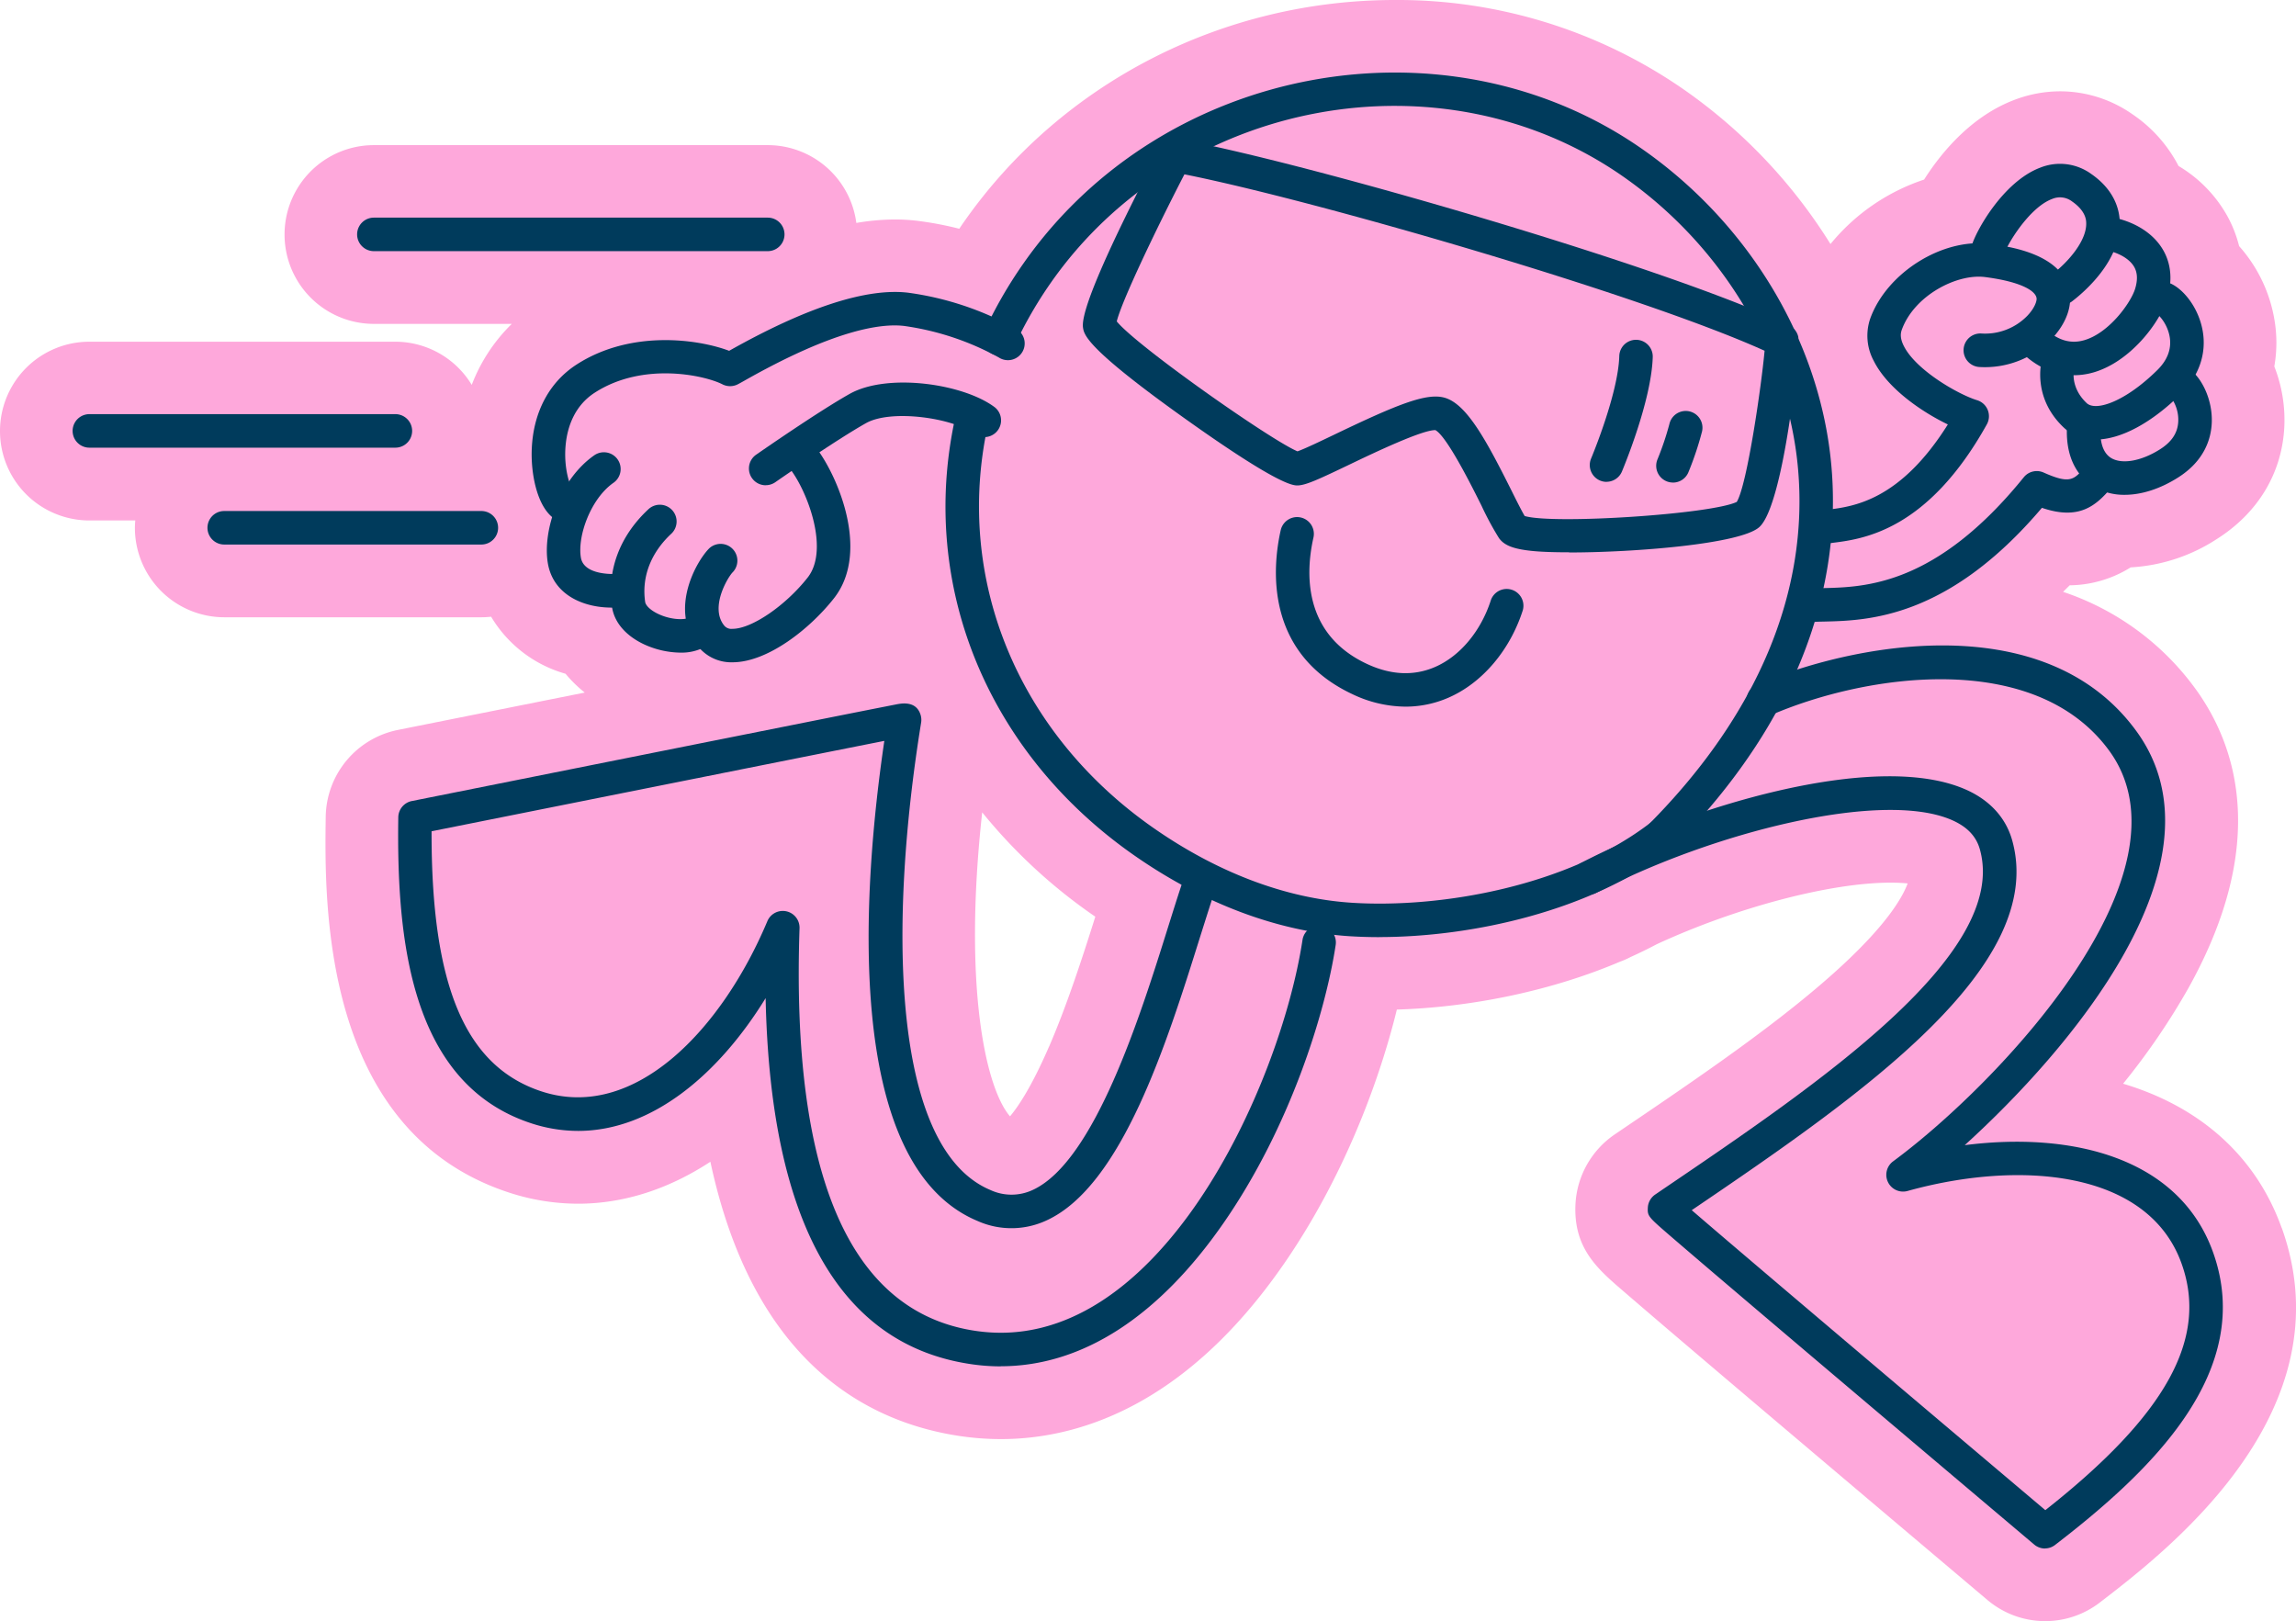 <svg xmlns="http://www.w3.org/2000/svg" width="685" height="483.654" viewBox="0 0 685 483.654">
  <g id="MEI_Picto_Engagé_roseBleu" transform="translate(-8.72 -75.73)">
    <path id="Tracé_967" data-name="Tracé 967" d="M621.477,440.642c-10.1-28.1-41.881-36-74.062-31.881,30.548-27.7,79.829-84.478,51.114-123.659-24.1-32.865-71.5-27.815-101.211-18.182a135.048,135.048,0,0,0,5.283-14.332h.317c.75-.033,1.55-.05,2.383-.067,13.066-.3,37.064-.85,65.129-33.931,10.149,3.466,15.2.083,19.482-4.616a18.991,18.991,0,0,0,5.183.717c4.983,0,10.483-1.733,15.849-5.116,7.933-5,9.883-11.566,10.116-16.2a21.07,21.07,0,0,0-4.85-14.566,19.942,19.942,0,0,0,2.167-12.933c-1.2-6.95-5.633-12.366-9.416-14.132-.1-.05-.217-.067-.317-.117a16.749,16.749,0,0,0-1.933-9.683c-2.483-4.483-7.15-7.85-13.149-9.533-.333-3.9-2.167-9.1-8.516-13.466a15.865,15.865,0,0,0-15.116-1.867c-10.533,3.916-18.449,17.482-20.282,22.615-12.7.85-26.115,10.349-30.465,22.4a15.783,15.783,0,0,0,1.05,12.649c4.15,8.283,14.4,15.249,22.1,18.949-13.349,21.282-26.365,24.182-34.315,25.248a116.778,116.778,0,0,0-.45-13.049,121.68,121.68,0,0,0-9.866-37.848,2.227,2.227,0,0,0-.033-.55,4.978,4.978,0,0,0-1.233-2.25,136.088,136.088,0,0,0-45.247-53.663C392.607,70.647,308,86.313,266.465,145.776a131.855,131.855,0,0,0-9.433,15.732,88.881,88.881,0,0,0-24.865-7.083c-12.383-1.483-30.382,4.333-53.43,17.332-9.3-3.516-29.382-6.333-45.547,4.116-8.1,5.233-12.833,14.1-13.333,24.965-.333,7.233,1.433,16.682,6.1,20.532a31.206,31.206,0,0,0-1.3,13.749c1.567,9.316,10.349,13.266,19.066,13.266h.133c.75,4.466,4.05,8.333,9.349,10.883a26.641,26.641,0,0,0,11.033,2.55,15.92,15.92,0,0,0,5.95-1.067,12.747,12.747,0,0,0,9.583,3.95h.133c10.416-.083,22.915-9.933,30.115-19.066,10.333-13.083,2.117-34.215-4.316-43.581,4.9-3.233,10.166-6.6,13.9-8.7,5.733-3.216,17.932-2.433,26.215.317-10,49.23,10.5,98.377,53.747,128.592A153.825,153.825,0,0,0,313.8,331.1c-.033.1-.083.183-.117.267-1.25,3.733-2.583,8.033-4.016,12.583-8.15,26.015-21.815,69.562-40.231,78.145a14.893,14.893,0,0,1-12.666.067c-29.9-12.5-30.3-80.245-20.7-139.475a5.166,5.166,0,0,0-.133-2.2c-1.283-4.4-5.733-3.533-7.4-3.2l-4.65.917c-4,.783-9.7,1.933-16.549,3.283-13.7,2.733-31.948,6.366-50.214,10.016L84.093,306.1a4.989,4.989,0,0,0-4.016,4.833c-.517,36.131,3.483,79.129,39.281,91.178a44.931,44.931,0,0,0,14.366,2.4c22.232,0,42.114-17.132,55.947-39.614,1.4,66.563,21.882,103.244,61.013,109.16a61.129,61.129,0,0,0,9.166.7c24.2,0,47.064-14.666,66.6-42.914,19.632-28.382,30.215-62.33,33.331-82.778a4.932,4.932,0,0,0-.533-3.066q2.25.25,4.5.4c2.883.183,5.883.283,8.966.283,19.749,0,43.4-3.966,64.046-12.916a5.3,5.3,0,0,0,.967-.383c.217-.117.433-.217.65-.333,2.55-1.15,5.05-2.35,7.483-3.666,33.631-15.649,78.329-26.032,97.711-17.632,4.566,1.967,7.3,4.833,8.4,8.75,8.8,31.365-48.38,70.129-94.311,101.261l-2.567,1.75a5,5,0,0,0-2.183,3.883c-.133,2.55.117,2.783,6.6,8.366,3.1,2.683,7.55,6.483,12.883,11.033,10.633,9.083,24.832,21.115,39.031,33.131,28.382,24.032,56.763,48,56.763,48a5.013,5.013,0,0,0,6.283.15c28.648-22.015,59.9-51.83,47.114-87.395Z" transform="translate(47.537 8.666)" fill="#fea8db"/>
    <path id="Tracé_968" data-name="Tracé 968" d="M77.66,124.689h117.51a5,5,0,1,0,0-10H77.66a5,5,0,1,0,0,10Z" transform="translate(42.62 25.969)" fill="#fea8db"/>
    <path id="Tracé_969" data-name="Tracé 969" d="M123.014,154.87a4.993,4.993,0,0,0-5-5H26.72a5,5,0,1,0,0,10h91.295A4.993,4.993,0,0,0,123.014,154.87Z" transform="translate(8.665 49.419)" fill="#fea8db"/>
    <path id="Tracé_970" data-name="Tracé 970" d="M689.413,441.975c-7.633-21.249-24.265-36.065-47.281-42.931a206.223,206.223,0,0,0,19.532-28.6c24.065-43.247,14.3-72.529,1.867-89.478a80.268,80.268,0,0,0-39.3-28.665c.65-.633,1.317-1.3,1.967-1.95A35.027,35.027,0,0,0,644.4,245a52.358,52.358,0,0,0,25.615-8.4c12.316-7.766,19.5-19.632,20.215-33.431a43.7,43.7,0,0,0-2.983-18.116,40.852,40.852,0,0,0,0-14.166,43.883,43.883,0,0,0-10.5-21.732,37.592,37.592,0,0,0-3.55-9.033,40.037,40.037,0,0,0-14.516-14.866,41.865,41.865,0,0,0-13.8-15.466,37.667,37.667,0,0,0-21.482-6.816,38.371,38.371,0,0,0-13.5,2.483c-12.483,4.65-21.549,15.049-27.132,23.849a60.81,60.81,0,0,0-27.932,19.232,157.844,157.844,0,0,0-43.7-46.064A149.656,149.656,0,0,0,424.928,75.73c-51.58,0-99.677,24.782-128.692,66.313-.45.633-.883,1.283-1.317,1.933a100.547,100.547,0,0,0-12.633-2.383,56,56,0,0,0-6.55-.383,69.05,69.05,0,0,0-11.533,1.033,26.679,26.679,0,0,0-26.415-23.215H120.28a26.665,26.665,0,0,0,0,53.33h41.131a50.728,50.728,0,0,0-11.949,18.2,26.672,26.672,0,0,0-22.782-12.883H35.385a26.665,26.665,0,0,0,0,53.33h13.7c-.067.733-.117,1.467-.117,2.217a26.7,26.7,0,0,0,26.665,26.665h76.712a27.656,27.656,0,0,0,2.9-.167,37.792,37.792,0,0,0,22.2,17.016,38.923,38.923,0,0,0,5.733,5.616c-29.982,5.983-55.847,11.166-55.847,11.166A26.818,26.818,0,0,0,105.9,319.282c-.367,25.548-1.333,93.394,54.047,112.027a66.4,66.4,0,0,0,21.265,3.533c13.583,0,27-4.35,39.448-12.516,12.633,59.03,45.814,77.512,74.279,81.812a84.1,84.1,0,0,0,12.4.933c22.015,0,54.547-9.066,84.412-52.247,17.3-25.015,28.182-53.363,33.715-75.9,22.749-.683,46.664-5.8,66.529-14.266a25.121,25.121,0,0,0,3.216-1.417c2.8-1.267,5.35-2.517,7.8-3.816,23.8-11,51.78-18.366,69.762-18.366,2.05,0,3.733.1,5.083.233-1.617,4.366-6.316,12.249-19.716,24.632-17.732,16.4-42.914,33.465-65.146,48.53l-2.55,1.733a26.863,26.863,0,0,0-11.683,20.682c-.683,13.149,6.466,19.332,14.066,25.882,3.133,2.7,7.616,6.55,12.983,11.133,10.649,9.083,24.865,21.149,39.081,33.181,28.4,24.049,56.8,48.03,56.8,48.03a26.686,26.686,0,0,0,33.448.767c20.266-15.566,74.062-56.913,54.3-111.893Zm-367.728-53.98c-5.216,12.033-9.249,17.966-11.633,20.782-7.05-8.116-14.1-37.881-8.3-90.695a159.327,159.327,0,0,0,32.9,30.548c.283.2.567.383.85.583-3.616,11.5-8.349,26.165-13.8,38.781Z" fill="#fea8db"/>
    <path id="Tracé_971" data-name="Tracé 971" d="M132.571,172.21a4.993,4.993,0,0,0-5-5H50.86a5,5,0,1,0,0,10h76.712A4.993,4.993,0,0,0,132.571,172.21Z" transform="translate(24.756 60.978)" fill="#fea8db"/>
    <path id="Tracé_972" data-name="Tracé 972" d="M259.809,399.43a60.966,60.966,0,0,1-9.166-.7c-39.131-5.9-59.613-42.6-61.013-109.16-13.833,22.482-33.715,39.614-55.947,39.614a45.008,45.008,0,0,1-14.366-2.4c-35.815-12.033-39.8-55.047-39.281-91.178a5.019,5.019,0,0,1,4.016-4.833l73.029-14.6c18.266-3.65,36.514-7.283,50.214-10.016,6.85-1.367,12.566-2.5,16.549-3.283l4.65-.917c1.683-.333,6.116-1.2,7.4,3.2a5.166,5.166,0,0,1,.133,2.2c-9.6,59.23-9.2,126.959,20.7,139.475a14.953,14.953,0,0,0,12.666-.067c18.416-8.566,32.081-52.113,40.231-78.145,1.433-4.55,2.767-8.849,4.016-12.583a5,5,0,1,1,9.483,3.15c-1.217,3.683-2.533,7.883-3.966,12.416-9.766,31.131-23.132,73.779-45.564,84.212a24.778,24.778,0,0,1-20.749.233c-40.748-17.032-34.031-100.927-27.8-143.225C202.9,217.208,132.483,231.29,89.969,239.79c-.1,45.981,10,69.946,32.515,77.512,28.048,9.433,54.2-18.649,67.663-50.68a4.995,4.995,0,0,1,9.6,2.1c-2.517,74.062,15.1,114.476,52.347,120.093,54.6,8.283,91.128-73.229,97.711-116.61a5.006,5.006,0,0,1,9.9,1.5c-3.1,20.449-13.7,54.4-33.331,82.778-19.532,28.232-42.381,42.914-66.6,42.914Z" transform="translate(47.51 83.942)" fill="#003b5c"/>
    <path id="Tracé_973" data-name="Tracé 973" d="M431.223,460.7a5.029,5.029,0,0,1-3.233-1.183s-28.382-23.965-56.763-48c-14.2-12.016-28.382-24.065-39.031-33.131-5.333-4.55-9.766-8.35-12.883-11.033-6.466-5.6-6.733-5.816-6.6-8.366a5.049,5.049,0,0,1,2.183-3.883l2.567-1.75c45.931-31.148,103.11-69.9,94.311-101.261-1.1-3.916-3.85-6.766-8.4-8.749-21-9.1-71.7,3.833-105.86,21.632A5.005,5.005,0,1,1,292.9,256.1c31.131-16.2,87.211-33.731,114.443-21.932,7.283,3.15,12.149,8.416,14.066,15.216C431.956,287,376.242,325.56,325.812,359.758c15.616,13.483,67.813,57.663,105.494,89.495,36.115-28.465,48.664-51.264,40.631-73.612-10.016-27.848-48.264-30.915-81.729-21.615a5,5,0,0,1-4.3-8.849c31.365-23.132,91.128-86.112,64.413-122.559-22.215-30.3-72.646-22.849-101.127-10.449a5,5,0,0,1-4-9.166c27.048-11.766,85.495-24.065,113.177,13.7,28.732,39.181-20.565,95.961-51.114,123.659,32.181-4.116,63.963,3.783,74.062,31.881,12.783,35.548-18.466,65.379-47.114,87.395a4.923,4.923,0,0,1-3.05,1.033Z" transform="translate(187.628 77.017)" fill="#003b5c"/>
    <path id="Tracé_974" data-name="Tracé 974" d="M147.789,174.855a5.007,5.007,0,0,1-2.85-9.116c.75-.517,18.466-12.849,27.915-18.149,11.249-6.316,33.948-3.083,43.331,4.033a5,5,0,0,1-6.033,7.966c-6.416-4.866-24.915-7.483-32.4-3.283-9.033,5.066-26.915,17.516-27.082,17.632a5.015,5.015,0,0,1-2.85.9Z" transform="translate(89.367 45.649)" fill="#003b5c"/>
    <path id="Tracé_975" data-name="Tracé 975" d="M145.529,221.071a12.693,12.693,0,0,1-10.216-4.65c-8.883-10.916-.583-25.548,3.283-29.365a5,5,0,0,1,7.016,7.116c-1.467,1.45-6.966,10.533-2.566,15.949a2.768,2.768,0,0,0,2.467.967h.05c5.716-.05,15.732-6.883,22.349-15.266,6.933-8.766-.75-27.5-5.983-33.381a5.005,5.005,0,0,1,7.483-6.65c6.45,7.266,17.816,31.7,6.35,46.214-7.2,9.133-19.7,18.982-30.115,19.066h-.133Z" transform="translate(81.744 52.247)" fill="#003b5c"/>
    <path id="Tracé_976" data-name="Tracé 976" d="M138.852,210.187a26.7,26.7,0,0,1-11.033-2.55c-5.383-2.583-8.733-6.533-9.4-11.083-1.583-10.783,2.25-21.115,10.816-29.1a5,5,0,1,1,6.816,7.316c-6.083,5.683-8.833,12.9-7.733,20.315.167,1.1,1.667,2.5,3.833,3.533,4,1.917,8.016,1.783,9.049,1.183a5,5,0,0,1,5.033,8.633,14.723,14.723,0,0,1-7.4,1.75Z" transform="translate(72.889 60.248)" fill="#003b5c"/>
    <path id="Tracé_977" data-name="Tracé 977" d="M125.974,203.037c-8.7,0-17.5-3.95-19.066-13.266-1.633-9.733,3.55-25,13.866-32.181a5,5,0,1,1,5.716,8.216c-6.783,4.733-10.8,15.882-9.716,22.315.933,5.55,10.549,4.866,10.649,4.866a5,5,0,1,1,.767,9.966c-.733.05-1.483.083-2.217.083Z" transform="translate(65.252 53.966)" fill="#003b5c"/>
    <path id="Tracé_978" data-name="Tracé 978" d="M113.32,196.383a5.04,5.04,0,0,1-3.133-1.083c-4.783-3.766-6.6-13.349-6.25-20.665.5-10.866,5.25-19.732,13.333-24.965,16.166-10.449,36.248-7.633,45.547-4.116,23.049-13,41.048-18.816,53.43-17.332a91.028,91.028,0,0,1,32.131,10.733,5,5,0,1,1-5.116,8.583,81.985,81.985,0,0,0-28.215-9.4c-7.1-.85-21.149,1.283-47.78,16.382-1.3.733-1.733.967-2.133,1.15a5.023,5.023,0,0,1-4.316-.117c-5.1-2.617-23.6-6.883-38.114,2.5-6.216,4.016-8.133,10.533-8.633,15.282-.783,7.35,1.417,13.183,2.383,14.149a4.983,4.983,0,0,1-3.116,8.883Z" transform="translate(63.44 34.838)" fill="#003b5c"/>
    <path id="Tracé_979" data-name="Tracé 979" d="M387.044,321.407a5,5,0,0,1-3.55-8.516c32.365-32.615,47.714-69.313,44.4-106.11-3.05-33.815-22.532-66.346-52.147-87.028-54.147-37.814-132.359-23.3-170.806,31.731a122.535,122.535,0,0,0-10.783,18.749,5,5,0,0,1-9.083-4.183,131.866,131.866,0,0,1,11.666-20.282c41.548-59.48,126.142-75.129,184.722-34.2,32,22.349,53.08,57.613,56.38,94.328,2.5,27.765-3.666,70.1-47.264,114.043a5.013,5.013,0,0,1-3.55,1.483Z" transform="translate(117.247 8.658)" fill="#003b5c"/>
    <path id="Tracé_980" data-name="Tracé 980" d="M307.357,306.873c-3.1,0-6.1-.1-8.966-.283-21.365-1.4-43.564-9.766-64.163-24.149-43.681-30.515-64.163-80.362-53.447-130.092a4.995,4.995,0,1,1,9.766,2.1c-9.849,45.714,9.066,91.611,49.4,119.793,19.1,13.349,39.531,21.082,59.1,22.365,26.765,1.75,64.779-4.95,89.378-23.949a5,5,0,1,1,6.116,7.916c-23.982,18.516-59.43,26.282-87.161,26.282Z" transform="translate(112.822 48.441)" fill="#003b5c"/>
    <path id="Tracé_981" data-name="Tracé 981" d="M336.48,209.167a5,5,0,0,1-1.017-9.9c1-.2,2.066-.333,3.316-.483,7.7-.95,21.615-2.65,35.931-25.448-7.7-3.7-17.949-10.666-22.1-18.949a15.787,15.787,0,0,1-1.05-12.649c4.95-13.683,21.582-24.082,35.581-22.265,5.666.733,22.915,2.983,24.015,15.416.367,4.233-1.667,8.983-5.583,13.049a27.715,27.715,0,0,1-21.432,8.266,5.007,5.007,0,0,1,.533-10,17.553,17.553,0,0,0,13.7-5.233c2.2-2.283,2.883-4.366,2.817-5.216-.183-2.15-4.316-4.95-15.349-6.383-8.466-1.1-21.2,5.533-24.882,15.749-.317.9-.617,2.367.6,4.783,3.633,7.283,16.349,14.516,21.865,16.2a5,5,0,0,1,2.917,7.216C368.578,205.2,349.28,207.567,340.014,208.7c-1.033.133-1.917.233-2.517.367a5.257,5.257,0,0,1-1.017.1Z" transform="translate(215.14 29.02)" fill="#003b5c"/>
    <path id="Tracé_982" data-name="Tracé 982" d="M388.657,147.123a5,5,0,0,1-3.033-8.983c5.216-3.966,10.433-10.266,10.316-15.366-.017-.9-.083-3.633-4.25-6.516a5.936,5.936,0,0,0-5.933-.717c-6.966,2.6-13.7,14.049-14.366,16.632a4.992,4.992,0,1,1-9.666-2.5c1.083-4.216,9.349-19.316,20.549-23.5a15.87,15.87,0,0,1,15.116,1.867c6.916,4.783,8.483,10.533,8.566,14.5.267,11.566-10.833,20.949-14.249,23.549a5,5,0,0,1-3.033,1.017Z" transform="translate(235.193 19.552)" fill="#003b5c"/>
    <path id="Tracé_983" data-name="Tracé 983" d="M386.551,161.646c-4.366,0-9.533-1.417-14.766-6.05a5.006,5.006,0,1,1,6.633-7.5c3.617,3.2,7.266,4.216,11.183,3.1,7.516-2.133,14.016-11.283,15.249-15.382.783-2.6.7-4.7-.25-6.433-1.167-2.1-3.783-3.833-7.166-4.766a4.993,4.993,0,0,1,2.633-9.633c6.066,1.65,10.783,5.05,13.283,9.566,2.267,4.1,2.633,8.983,1.083,14.149-2.183,7.266-11.083,18.982-22.082,22.115a20.864,20.864,0,0,1-5.783.817Z" transform="translate(240.882 26.044)" fill="#003b5c"/>
    <path id="Tracé_984" data-name="Tracé 984" d="M390.448,173.2a13.391,13.391,0,0,1-9.5-3.616c-9.583-9.083-6.583-19.9-6.45-20.349a5,5,0,0,1,9.6,2.8c-.117.483-1.25,5.583,3.716,10.283,2.733,2.583,11.566-.45,21.082-9.849,2.966-2.916,4.216-6.166,3.733-9.616-.55-3.816-2.983-6.616-3.866-7.083a5,5,0,1,1,4.266-9.049c3.766,1.767,8.216,7.183,9.416,14.132,1.167,6.783-1.15,13.433-6.516,18.732-9.033,8.9-18.132,13.616-25.482,13.616Z" transform="translate(243.451 33.67)" fill="#003b5c"/>
    <path id="Tracé_985" data-name="Tracé 985" d="M395.985,179.55a17.737,17.737,0,0,1-8.9-2.233c-3.266-1.867-8.683-6.616-8.349-17.532a5.006,5.006,0,0,1,5-4.85h.15a5,5,0,0,1,4.85,5.15c-.083,2.983.417,6.883,3.316,8.549,3.266,1.867,8.949.833,14.449-2.65,3.383-2.133,5.166-4.716,5.433-7.916a11.209,11.209,0,0,0-2.266-7.716,4.995,4.995,0,1,1,6.2-7.833c3.216,2.516,6.433,8.883,6.083,15.716-.233,4.633-2.183,11.216-10.116,16.2C406.468,177.817,400.968,179.55,395.985,179.55Z" transform="translate(246.63 43.804)" fill="#003b5c"/>
    <path id="Tracé_986" data-name="Tracé 986" d="M335.661,205.581a5,5,0,0,1-.183-10c.783-.033,1.633-.05,2.5-.067,12.633-.283,33.781-.783,59.93-33.065a4.992,4.992,0,0,1,5.916-1.417c7.933,3.533,9.066,2.2,12.449-1.783l3.883,3.15,3.8,3.233c-4.55,5.35-9.566,9.716-20.632,5.933C375.259,204.647,351.26,205.2,338.194,205.5c-.833.017-1.633.033-2.383.067h-.183Z" transform="translate(214.593 55.672)" fill="#003b5c"/>
    <path id="Tracé_987" data-name="Tracé 987" d="M195.159,124.689H77.65a5,5,0,1,1,0-10h117.51a5,5,0,1,1,0,10Z" transform="translate(42.614 25.969)" fill="#003b5c"/>
    <path id="Tracé_988" data-name="Tracé 988" d="M118.014,159.869H26.72a5,5,0,1,1,0-10h91.295a5,5,0,1,1,0,10Z" transform="translate(8.665 49.419)" fill="#003b5c"/>
    <path id="Tracé_989" data-name="Tracé 989" d="M127.572,177.209H50.86a5,5,0,1,1,0-10h76.712a5,5,0,1,1,0,10Z" transform="translate(24.756 60.978)" fill="#003b5c"/>
    <path id="Tracé_990" data-name="Tracé 990" d="M275.779,224.848A37.252,37.252,0,0,1,259.9,221.1c-26.415-12.433-23.715-38.331-21.332-48.9a5.005,5.005,0,1,1,9.766,2.2c-2.3,10.183-3.3,28.632,15.849,37.648,7.216,3.4,14.1,3.716,20.465.95,7.433-3.233,13.666-10.7,16.632-19.965a5,5,0,0,1,9.516,3.05c-3.833,11.966-12.133,21.715-22.165,26.082a32.025,32.025,0,0,1-12.816,2.683Z" transform="translate(152.249 61.702)" fill="#003b5c"/>
    <path id="Tracé_991" data-name="Tracé 991" d="M347.627,223.94c-4.583,0-8.466-.133-11.133-.417-5.483-.567-8.233-1.65-9.783-3.833a88.246,88.246,0,0,1-5.166-9.583c-3.1-6.216-10.316-20.649-13.783-22.615-3.883-.133-18.516,6.85-25.6,10.249-9.416,4.516-12.933,6.116-15.4,6.25-1.317.033-5.366.3-34-20.132-29.215-20.849-29.815-24.815-30.148-26.948-.733-4.816,7.033-22.865,23.1-53.647a4.975,4.975,0,0,1,5.333-2.6c37.364,6.816,145.591,38.031,182.222,55.547h0a5.127,5.127,0,0,1,2.733,3.4c.533,2.25-4.133,49.947-11.583,56.78-5.55,5.1-37.448,7.6-56.8,7.6Zm-13.266-10.833c8.483,2.566,55.78-.533,63.3-4.2,3.1-5.1,7.366-34.765,8.3-45.1-37.414-16.9-134.359-44.914-173.09-52.63-9.3,18.032-18.882,38.331-20.182,43.881,5.983,7.366,45.831,35.348,53.913,38.764,2.117-.733,7.116-3.133,11.249-5.116,18.616-8.933,27.282-12.416,32.648-10.883,6.6,1.867,12.449,12.7,20,27.8,1.45,2.916,2.95,5.9,3.883,7.483Zm63.6-4.366Zm11.766-43.247Zm-.017-.017Zm-.833-.317a4.371,4.371,0,0,0,.817.317,3.924,3.924,0,0,1-.733-.283C408.923,165.193,408.907,165.16,408.873,165.16Zm-196.338-9.283Zm-.35-1.517Z" transform="translate(129.215 16.564)" fill="#003b5c"/>
    <path id="Tracé_992" data-name="Tracé 992" d="M298.323,178.943a5.017,5.017,0,0,1-4.616-6.95c.083-.183,8.1-19.3,8.416-30.582a4.993,4.993,0,0,1,9.983.283c-.383,13.166-8.849,33.331-9.2,34.181a5.008,5.008,0,0,1-4.6,3.05Z" transform="translate(189.701 40.546)" fill="#003b5c"/>
    <path id="Tracé_993" data-name="Tracé 993" d="M310.212,170.649a4.939,4.939,0,0,1-1.933-.383,4.992,4.992,0,0,1-2.683-6.533,86.009,86.009,0,0,0,3.566-10.6,4.994,4.994,0,1,1,9.716,2.317,93.273,93.273,0,0,1-4.066,12.149,4.986,4.986,0,0,1-4.616,3.066Z" transform="translate(197.628 49.039)" fill="#003b5c"/>
  </g>
</svg>
